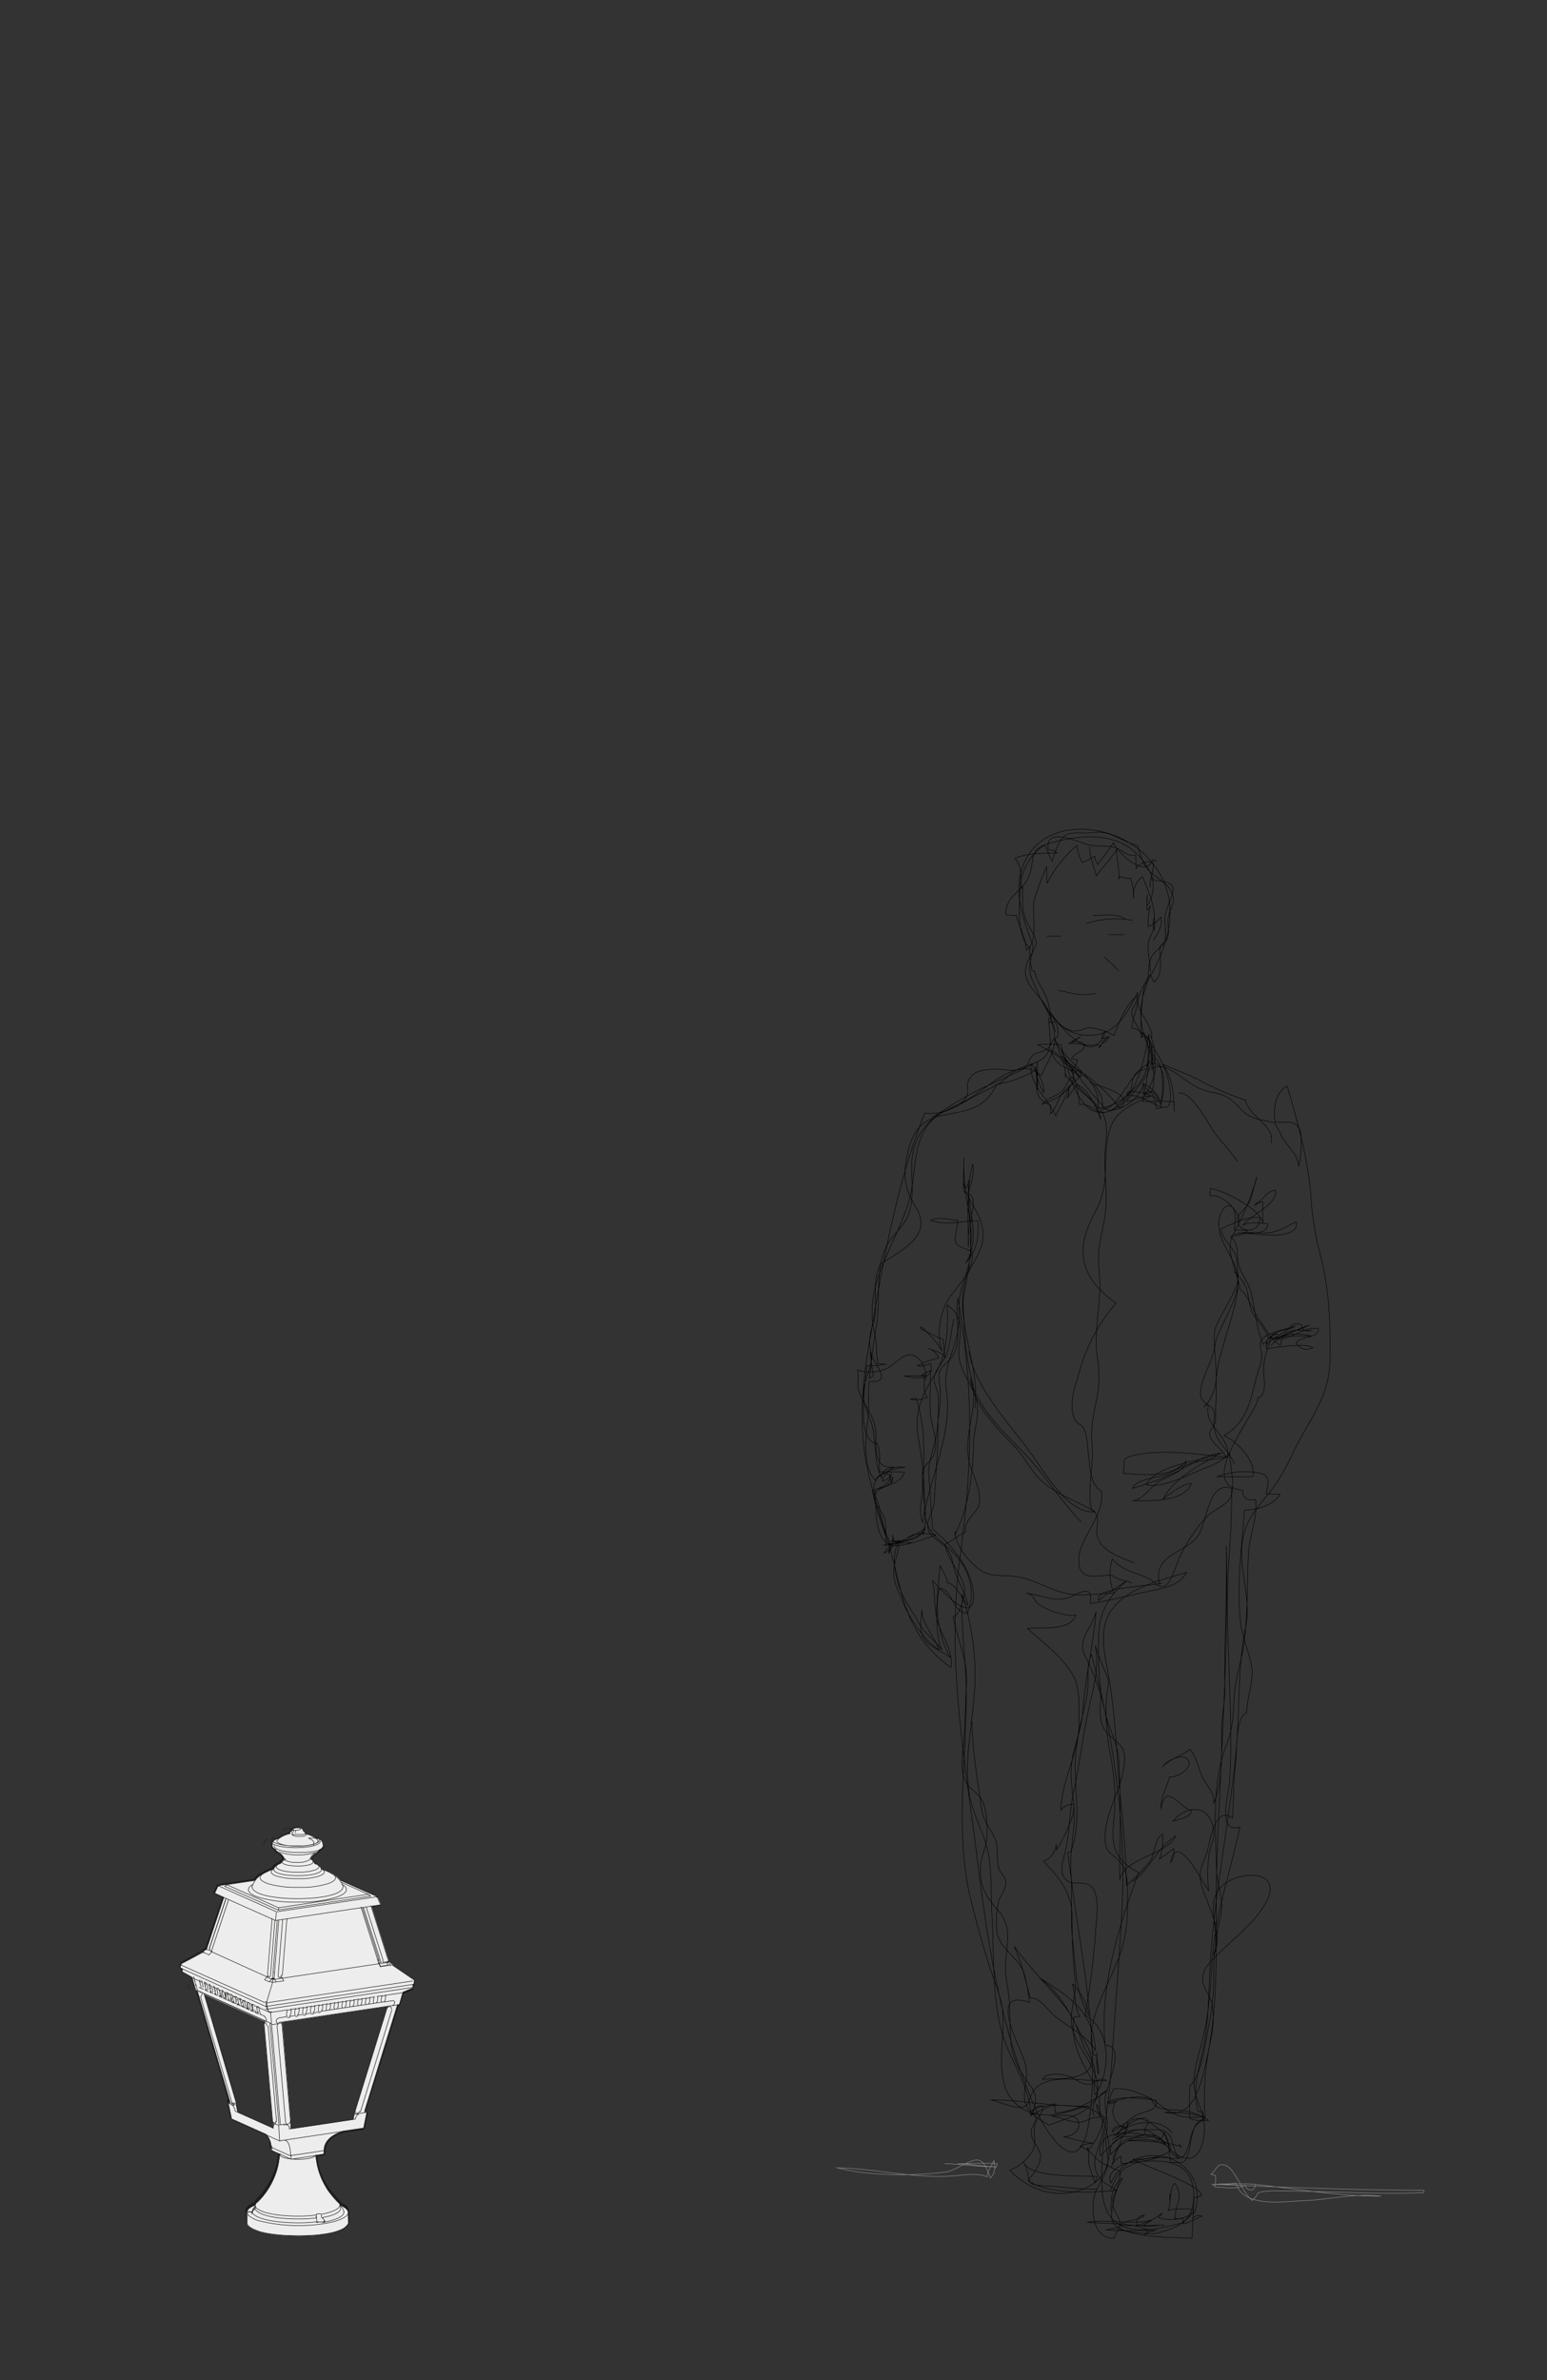 <svg xmlns="http://www.w3.org/2000/svg" xmlns:xlink="http://www.w3.org/1999/xlink" viewBox="0 0 260 400"><rect x="0" y="0" width="260" height="400" fill="#333333" stroke="none"/><defs><style>.cls-1,.cls-3,.cls-4,.cls-8{fill:none;}.cls-2{clip-path:url(#clip-path);}.cls-3{stroke:#000;stroke-width:0.08px;}.cls-3,.cls-4{stroke-miterlimit:10;}.cls-4{stroke:#878787;stroke-width:0.09px;}.cls-5{clip-path:url(#clip-path-2);}.cls-6{fill:#1d1d1b;}.cls-7{fill:#ededed;}.cls-8{stroke:#1d1d1b;stroke-linecap:round;stroke-linejoin:round;stroke-width:0.09px;}</style><clipPath id="clip-path"><rect class="cls-1" x="140.23" y="139.22" width="99.15" height="237"/></clipPath><clipPath id="clip-path-2"><rect class="cls-1" x="30.1" y="307.06" width="39.8" height="69"/></clipPath></defs><g id="Calque_1" data-name="Calque 1"><g class="cls-2"><path class="cls-3" d="M183.15,142.32c-.09,1.55.7,3.37,1.13,4.88.91-1.39,2.55-2.86,3.38-4.46,0,1.83.5,3.29.4,4.91-.33.35.32-.24,0-.28.5,0,1.37.33,2,.26a12.37,12.37,0,0,1,.48,3.34,3.78,3.78,0,0,1,1.48-3.65c1.32,3.36,2.32,5.21,1.95,9a2.72,2.72,0,0,1,0-2c.49,1.69-.77,2.7-1,4.27-.16,1.18.37,3.36.37,4.73m-30.49,63.77c.89,6.22,7.5,12.91,10.95,17.89,2,2.9,6,9.59,10.24,9.09-2.86-1.71-6.53-2.92-9-5.2-1.71-1.6-2.7-3.81-4.35-5.58-3.35-3.58-6.8-6.66-7.63-11.67,1.36,5.16,5.48,8.89,9,12.53s6.18,8.06,9.68,11.67m-18.38,33.5c.07,5,.94,9.71,1.59,14.6.27,2.09,1.45,3.25,2.22,4.95s.17,3.43.72,5.15c.26.83,1.11,1.42,1.17,2.29.09,1.13-1,2.3-1.23,3.37a14.45,14.45,0,0,0-.23,5.24c.59,2.73,3.67,4.14,4.5,6.7a27.45,27.45,0,0,1,.91,4.91c-6.83-2.41-2,6.69-.93,9.56.93,2.58.18,3.64.09,6.06-.1,2.59,2.14,4,4.25,5,2.44-1.13,6.43-1.8,7.68-4.46,1.82-3.85-3-8.14-3.85-11.69-.7-2.8.72-5.43.44-8.27a85.32,85.32,0,0,1-.49-10.24c.08-4.21-2-6.75-4.81-9.66a3.47,3.47,0,0,0,2.13-2.86c0,.28.07.67.05.92.93-1.42,3.29-5.9,2.85-7.64a2.32,2.32,0,0,0-2.12,1c.09-5.2,3.16-9.79,3.06-15-.05-2.24.17-5.17-.79-7.23-1.51-3.2-5.33-6-7.89-8.34,2.16-.26,7.28.51,8.12-2.26-1.77.33-4.94-.88-6.21-1.82-.89-.66-.8-1.67-2.14-1.86,2.29.28,4.62,1.49,6.93.83,1.5-.43,4.52-2.84,3.84.91,3.39-.49,6.61-1.38,9.89-2.06,2.16-.45,5.15-.87,6.31-3.16-4.18,1.28-10,2.53-12.66,6.39-2.14,3.1-1.15,7.05-.53,10.47,1.37,7.48,1.44,15,2.24,22.58.46,4.38.75,8.74.86,13.15a28.67,28.67,0,0,0,3.91-4c1-1.32.6-3.67,2.14-4.56a9.06,9.06,0,0,1-.51,4.16c.8-.57,1.64-1.26,2.39-1.76a3,3,0,0,1-.5,2.31c.93-5.54,5.32,3.31,6.38,4.75a22.82,22.82,0,0,1,.11-6.34c.27-1.35.94-2.56.71-4-.68-4.22-4.53-4.1-6.82-1.34,1-.31,3.18-.7,3.06-1.8-1.65-.22-4.28-5-5.05-.39-.14-1.79,1-3.51,1.4-5.23,1.19.16,4.2-1.56,3.05-3-.87-1.07-3.59.33-4.12,1.17,1.26-1.29,3.13-1.68,4.49-2.82,1.23,1.29,1.48,3.7,2.46,5.32.79,1.29,1.71,2.06,1.55,3.75,1.53-3.35,1.35-8.49,1.33-12.12,0-2.47.57-4.76.54-7.25-.07-8,.36-15.94.27-23.91.4,17.86-1,35.67-1.61,53.51-.38,11.61.75,23.62-2.22,35-.86,3.29-2.25,7.8-6.5,6.69a27.32,27.32,0,0,1,6.62.75c-3.36.35-4.85,0-7.46-2-1.84-1.41-5.26-3-7.76-2.71a6.42,6.42,0,0,0-.81,2.59c.63-.24.81-.06,1.34-.67a3,3,0,0,0,1.54,4.77c0,2.33-3.08,1.24-2.57,4.37,1.61-2.13,7.39-5.36,9.24-1.59-2.76-1.23-3.66-1-6.47-.7,3.11,0,6.09,0,9.08,1a1.68,1.68,0,0,0-.43-.45m-1.07-1.87c-2.4-3-7.57-1.74-9.84.52.93-.68,5.11-4.54,5.78-2.43-1.39-.8-3.19-.81-3.67,1-1-.4-2.22-.36-2.42.76a25.46,25.46,0,0,1,2.56-1.66c.51,1.67-1.42,2.47-2.57,2.87m-.27,8.55c.94-2,1.4-3.25,3.4-4.21,1.58-.75,3.3-.79,4.89-1.4m-4.55-46.23c2.77-1.94,4.3-6,7.26-7.67-1.69,3.22-8.49,3.67-9.41,7.2,0-6.64.23-13.48-.19-20.1-.18-2.72-1.58-5-2.21-7.67a39.43,39.43,0,0,0-3.34-9.5c-1.56-3.07,1-4.67,1.75-7.64-.46,5.69-1.83,11.1-2.23,16.8-.18,2.54-1.09,4.72-1.62,7.16-.63,2.85-.21,5.61.09,8.46.42,3.91-.76,7.62-.45,11.56.29,3.78-.15,7.58.29,11.33.51,4.3.44,8.69,2.65,12.52.25-1.19-1.67-4.58-2.72-5.27.67,1.94.26,3.85,1.28,5.49a6.85,6.85,0,0,0-1,.08c-.66,4.43,1.43,7.88,3.54,11.35,1.41,2.31-1.25,3.3-.1,5.18m29.67-129.35c1.68-2.21,4.34-2.22,6.68-1.66-1.68.1-7.92-.42-7.41,2.17,1.71-.32,6.46-1,7.72-.24a1.88,1.88,0,0,1-2.75-.8c.92-1.23,3.76-.62,3.75-2.37-2.64-.41-4.66,2-7.17,1.78,1.39-1.08,3.84-1.37,5.47-2.32-2.41.76-4.15,2.34-6.79,2.07-.72-2.27-2.55-3.19-3-5.27-.58-2.84-.39-3.71-2.71-5.82,2.6,1.94-2.8,9.56-3.14,12.05-.39,2.9-2,5-2.46,7.85s2.75,2,2.29,4.74c-.57,3.44,2.06,4.71,3.35,7.6m.8-40.62c.19-1.86-3.06-4.83-4.83-4.36a3,3,0,0,1,.06-1.22c1.95.14,8.73,3.66,8.78,5.79,0-1.2,0-2.4,0-3.59-.6.17-.88-.06-1.36.61,1.33-.79,1.83-2.3,3.48-2.56.53,2.35-4.25,4.2-5.47,5.9,1.14-.62,2.88-.35,4.14-.26.21,2-3.64,1.57-4.82,1.56,2.08-.05,10.26,1.61,9.64-1.86-2,.85-2.82,1.74-5.15,1.86-1.72.09-3.68-.33-5.25.27m-9.35-23.79c2.36-.26,5.1,5.62,6.47,7.27,1.18,1.4,2.33,2.7,3.41,4.22m-14.16-37.14c.78-1.1,1.63-2.53,1.3-3.93a6,6,0,0,1-2.14,1.64,11.16,11.16,0,0,1,.33-3.46c-.14.22-.41.52-.51.65-.08-.83,0-1.68,0-2.53a7.76,7.76,0,0,0,0,1.74c.85-.87,1.34-3.67.68-4.67a5.86,5.86,0,0,0-.19,1.68c-.09-1.46.66-2.64.49-4.18a2.44,2.44,0,0,0-2.85,1c0-.74,0-1.54-.09-2.28-1.59.2-1.77-.55-3-1.06-1.67-.72-3-.25-4.75-.62s-7.52-3.4-6.91.79c.9,0,1,.26,1.51.54-2.11.06-5.23,0-7.14.91,1.35,1.42.9,3.2,1.1,5a.2.2,0,0,0,.23-.13c-.07,2.87-.19,4.56,1.25,6.9s1.2,2.66-.06,4.82c-3,5.2,4.1,6.76,3.38,11.06.24-.13.54-.18.76-.3a3.24,3.24,0,0,1,.49,2.75c-1.17.32-.86,1.24-1.62,1.86s-1.71.54-2.48,1.13-.62,1.5-1.36,2c-1.45,1-3.76.24-5.38.34s-3.41.29-4.09,1.9c-.49,1.15.34,2.1-.67,3.23s-4,2-5.47,2.95m7.15,48.93c1.27-8-4.84-16.91-.32-24.23,1.56-2.52,2.41-4.75,1.16-7.76-.87-2.09-2.28-3.57-2.65-5.9.09.31.22.61.33.91.28-.59.52-.67.47-1.44-.36,5.18,2.22,9.19-.39,13.89,1.87-2.18,2.1-4.21,2-7-2.78,0-5.11.86-8-.07,1.18-.65,3.13-.16,4.56,0-.29,3.73-1.54,3.86,2.35,5.14.74,2.85-2.25,5.72-3.75,7.88a11,11,0,0,0-1.24,9c-.58-1.47-2.41-3.05-3.39-4.13l-.25.22a32,32,0,0,0,3.89,1.93,21.29,21.29,0,0,0,.31,3.07c-.6-1.06-1.73-1.12-2.81-1.55a2.4,2.4,0,0,1,1.7,1.58,11.18,11.18,0,0,0-3.59,1.34,4.37,4.37,0,0,0,2.23-.46c.83,2.83-2.6,2.72-4.38,2.1,1.1,0,2.23,0,3.32,0,.08,1.22-.24,2.65.49,3.64a5.23,5.23,0,0,1-2.79.33,9.22,9.22,0,0,1,.94-.23c1.62,5.14,1.32,9.2,1.18,14.47-.14,5.05,2.54,9.61-4.45,9.54h1.93c-.87,0-1.75,0-2.6.06a9.13,9.13,0,0,0,3.12.21c-1,0-2.65.34-3.18-.45a5.52,5.52,0,0,0-.48.9,52.33,52.33,0,0,1-2.89-9.22c1.41-.45,3.09-.51,3.44-2.33a4.44,4.44,0,0,1-.21,1.14c0-.38-.34-1-.38-1.5a1.9,1.9,0,0,0-2.35,1c-2-2-1.69-6.75-1.35-9.3s.13-4.75.31-7.35c4.51.51.26-3.6.22-4.86a30.23,30.23,0,0,0,.49,3.91c-.13.1-.53.41-.65.49.3-3.14.71-6.16,1.22-9.27.71-4.36-.46-10,2.12-13.76,1.17-1.72,2.69-2.84,3.35-4.92.86-2.71.3-5.63.43-8.41.28-5.78,4.3-8.26,8.92-10.91,3.93-2.26,8.24-3.68,12.15-6,.09,1.52,0,3.53,0,4.77a11.76,11.76,0,0,0-.29-4,9.75,9.75,0,0,0,1.38,4.41c.1-1.79-1.07-3.44-2.13-4.79-.31,3.6,2.81,5.68,4.17,8.77.64-1.6,1.89-3.28,2.22-4.94a5.49,5.49,0,0,1-.31,2c.46-.84,1.1-1.54,1.62-2.32,2.1.75,3.27,4,4,5.77-.45-3.55-4.37-4.78-5.92-7.59,0,.21,0,.44,0,.65,0-3-1.1-4.19-1.83-6.74,1.15,3.93,8.4,7.1,7.21,11.85,1.8.05,4.8-1.35,5.57-3.06.28-.63.21-1.63.5-2.17.75-1.42,2.34-1.86,3.28-3.18,1,2.26-.32,4.37-1.37,6.32a3.71,3.71,0,0,1-.27-2.06c.28,1,1.17,1.11,1.67,2a10,10,0,0,1,.52,2.2h.72c.6-2.16-4.14-3.06-5.54-2.79a.53.53,0,0,0,0,.67c3.17-.74,7.44,5,7.18-.31-.19-4-2.35-7.19-4.59-10.4a4.55,4.55,0,0,0-.26,1.06c0-1.61-1.61-2.89-1.64-4.37,0-1,1.09-1.53.8-2.77-2,1.76-2.74,4.09-3.8,6.65a10.09,10.09,0,0,0-4.09-1.32c-.76,0-1.73.82-3,.5-1.71-.43-2.66-1.68-3.74-3.33.89,1.75,4.84,6.13,6.93,6.08a3,3,0,0,0,2.39-2.65c-.53.58-.4.61-.52,1.23a5.34,5.34,0,0,0,1.27-.41,1.82,1.82,0,0,1-1.21,1.22c.38-.56.34-.63.88-1a6.94,6.94,0,0,0-1.41,1.74,1.37,1.37,0,0,0,.33-.39c-1-.09-2.06,0-3.07-.1l-.09-.44a9.28,9.28,0,0,0-1.75,0,12.69,12.69,0,0,0,1.53-1c-.71.45-1.37.78-2.06,1.21.91.09,1.84,0,2.74.14-.15,1.29-1.61,1.38-2.26,2.4a9.16,9.16,0,0,0,1,.22,3.24,3.24,0,0,1-1,1.78c.44-.09,1.08.15,1.55.09a4.43,4.43,0,0,1,.06,1,20.1,20.1,0,0,0-3.51-2.87m8.55,193.48c0-2,0-4.25,1.9-5.51-.69,1.52-1.84,2.86-1.55,4.6.19,1.19,1.23,2,1.21,3.54-.77.25-1.58.33-2.32.52a77.16,77.16,0,0,0,8.47.05,4.22,4.22,0,0,0-2,.71c.18-.21.31-.51.49-.71-2.38-1.32-7.4-1.09-10.16-1.32,3.4-.65,7.78.56,10.87-.43a9.82,9.82,0,0,1-1.58,1c1,.28,2.42-.15,3.65-.08-2.53,0-5.1.13-7.61,0,1.25-.91,3-.75,4.23-1.65-.82-.13-1.37.66-1.32,1.67a10.23,10.23,0,0,0,4.25-2c-.17.22-.33.51-.49.73,1.51.53,5.19.42,5.87-1.38a12.57,12.57,0,0,0-4.33.12,5.17,5.17,0,0,0,.31-2.76c0,.31,0,.62,0,.92.23-1,.14-2,.8-2.73,1.72,2.37,0,3.7.05,6,.45-.11.87.09,1.32-.13,0,.3.05.67,0,.94,1.09-.07,2.17-.87,3.22-1.26a1.32,1.32,0,0,0-1.64.49M183.68,182.18s7.65,1.85,4.48,4a28.25,28.25,0,0,0-6.86-6.32,61.8,61.8,0,0,0-6.89-4.3,28.2,28.2,0,0,1,3.9,0c.93,3.25,2.57,12.26,7.53,11.35s6.6-9.07,7.2-13.12c-.11,1.31,2.52,11-.71,9.94,1.82-1,2,.73,2.8,1.87a21.74,21.74,0,0,0,.05-5.92c-.39-1.74-2-2.18-1.61-4.16m-8-14.7c.67.7,2.21,1.85,2.41,2.4m-10.16,3.21c2.62.5,3.6,1,6.42.54m-.54-13.1c1.69,0,3.9-.45,5.35.54m4.54,20c.13-2.33-2.6-4.27-2.33-6.47a17.43,17.43,0,0,1,2.06-4.21c.07.4.5.89.61,1.3,1.67-1,.91-4.33,1.05-6.07,1.77-1.14.39-3.73.91-5.47,1.17-3.92,2.85-5.19-2-5.56-3-7.78-9.93-8.34-17.45-6.22-4,1.12-2.26,2.93-3.63,5.83-1.17,2.48-3.8,3-3.78,6.19a11.47,11.47,0,0,0,1.78.13c.66,2.24,1.5,3.49,1.7,5.85,2.18-1.57.8-6.14,1.3-8.47a59.14,59.14,0,0,1,2.07-5.55c.1.92,0,1.87.12,2.77a19.68,19.68,0,0,1,5-6.38,7,7,0,0,0,.92,2.91,14.86,14.86,0,0,0,2.07-1.11c0,.66.37,1,.49,1.39.91-1.2,1.85-2.39,2.66-3.65.74,1.9,5.53,6.07,6.61,2.89a1.8,1.8,0,0,1,.67.24m-46,114.91c1.42.13,6-1.14,6.7-2.32,0,.2,0,.43,0,.63a11.89,11.89,0,0,0,.36-1.2c-1.21,1.43-6.22,2.55-6.12,4.27a5.21,5.21,0,0,0,.69-3.12,3.39,3.39,0,0,0,.31,1.16c1.47.32,2.1-.83,3.18-1.16a7.4,7.4,0,0,1,3.74.06c-1.63.6-5.94,2.2-7.61,1.67-2.81-.9-2.5-7-2.53-9.32,1.3-.47,2.48-1.2,2.65-2.61-.26.74-.74.9-1.45,1.23,0-1.07,1.11-1.7,1.89-2.4-3.59.49-2.85-3.45-3.06-6-.23-2.72-1.69-3.89-2.62-6.17-.55-1.33-.29-2.68-.36-4.11A6.88,6.88,0,0,0,149,230c1.09-.48,2.63-2.3,3.81-2.33,1.83,0,3.13,2.45,2.77,4.12,0-.05,0-.6,0-.69l-.68,0c.4-.25,1-.52,1.47-.78.06,2.39-.19,4.87,0,7.23s1.53,4.86.5,7.12c-.48,1.05-1.52,1.46-1.81,2.73a17.57,17.57,0,0,0,0,2.9c-.09,1.81-.76,3.78,0,5.58,1.06-7.3,5.13-15,4-22.23-.59-3.92,1.42-6.6,2-10.36.28-1.76,0-3.49.23-5.27.43-2.72,1.89-5.36,1.89-8.14a29.3,29.3,0,0,1,.1-5.69c.3-1.62.91-3.39-1.29-3.88-.13-1.88,0-3.83,0-5.72a40.34,40.34,0,0,0,.79,8.87c.43,2.15-.23,4.05,0,6.14,0-2.91-.3-6,0-8.86.18-1.75,1.16-3.32.7-5.08a21.88,21.88,0,0,0-.5,8.62c.61,4.43-.09,8.62-.91,12.95-.39,2-.05,3.7,0,5.74a43.8,43.8,0,0,0,1.31,9.17c1.1,4.93-1.89,9.74-.23,14.39.63,1.77,1.86,4.64,1.41,6.3s-2.55,2.42-2.31,4.68c-1.27.47-2.27,1.57-3.42,2,.4,2.86,3.2,5.29,3.3,7.8,0,1.13-.81,4.15-1.94,4.41.65,3.62,2.42,7.19,2.26,10.9-.14,3.19-.23,6.52-.45,9.75-.15,2.13-.72,4.8.19,6.83.63,1.38,2,1.95,2.78,3.2.93,1.58,1.06,5.15.82,7-.22,1.62-1,2.77-1,4.48-.1,3.41.92,4.85,3.08,7.33,2.37,2.72,1.22,5.75,1.13,9.15-.06,2.16.5,3.92.64,6,.34,5.43-.6,8.72,3,13.4,1.67,2.19,1.84,3.26.64,5.79-.29-5.45-3.89-9.63-5.11-14.8-1.45-6.14-1.09-12.36-1.44-18.59-.18-3.14-.06-6.39-.43-9.51-.4-3.4-2.09-6.21-3-9.43-1.59-5.71,0-12.46.42-18.19a43.07,43.07,0,0,0-2-17c-.27,5.55.68,11.17.68,16.76,0,11.11-1.93,23.28.7,34.21.92,3.82,2,7.64,3.17,11.38.87,2.7,2.13,5.35,2.28,8.21.33,6.42-2.49,14.25,5.51,16.79.23,1.22-.61,1.74-.71,2.68-.21,1.82,1.27,2.57,1.49,4.08s-1.22,3.19-2.06,4.35c3.48,2.4,10.76,2,14.94,1.63-1.52-1-3-1.49-3.56-3.35-.72-2.44,1.16-4.56,1.2-6.91,0-1.74-.43-2.68-1.8-3.34s-10.94-1.52-10.31,1c1.31-.77,2.74-1.28,4-2-.07.45.18,1.12.11,1.55,2.93,0,6.41-2,8.73-3.7a2.83,2.83,0,0,0-1.3.89c0,1.2.05,2.42,0,3.61-1.39-.16-2.33.79-3.59.82-1.08,0-3.2-.9-4.53-1.06,1.21,0,3.75-.61,4.46.69.86,1.59-1.05,2.84-2.41,2.77,1.53.35,3.42.93,5,1.11a5.77,5.77,0,0,0-2.24.51c1.84.63,1.56.95,2.85,2.11s2.55,1.39,4,2.2c-.11,2.09-2.32,7.08-1.16,8.62,1.94,2.55,10.32,2.34,13.18,2.53.11-2.28.22-4.51.32-6.83.39,0,.9-.31,1.27-.31.07-1.85-9.91-5.06-11.52-6.15,3.31.16,10.26-1.46,3.47-3.7-2.85-.95-9.86-1.78-8.95,3.11,1.81-1.72,4.42-4.7,7.23-4.35,2.33.3,3.51,2.69,5.26,3.93,4.39,3.12,5.59-3,4.73-6.27-.45-1.73-1.36-3.24-1.47-5.06-.17-2.57.81-5.24,1.42-7.7,1.24-5,1.32-9.67,1.74-14.73.59-7,3.13-14.17,4.53-21.08-3.95,1.39-1.82-6-1.71-7.65.44-7,0-14.4-.17-21.41a138.34,138.34,0,0,1,0-15.51c.35-4.13.5-8.15.5-12.3-4.06-1.5-4.16,6.31-5.87,8.27-2.24,2.57-7.37,3-6.28,7.64a.69.69,0,0,0,.4,0c-1.44.48-11.54.67-10.58,2.87a55.37,55.37,0,0,1,4.71-3.27c-3.12,2.57-4.65,5.39-4.73,9.23a66.12,66.12,0,0,0,.31,8.91c.23,2-.45,4.28.3,6.15.93,2.34,3.65,2.61,3.74,5.33.15,4.41-3.13,8.69-3.27,13.19-.1,3,.91,2.69,2.51,4.42s1.2,4.89,1.24,7.19a23.36,23.36,0,0,1-1.95,10.18c-1.73,4.22-5.49,10.42-3.64,15.13l.44.09c0,1.1.45,2,.25,3.08a11.67,11.67,0,0,1-.2-3.66m-24.06-123.2c-.47,1.79-.55,3.67-1.06,5.44-.43,1.47-1.92,2.79-2.22,4.15-.24,1.07.42,1.88.6,2.94a35.26,35.26,0,0,1,0,4.71c.1,4.44-.4,8.92-.61,13.34-.07,1.42-1.18,2.89-1.1,4.22.11,1.89,2,2.35,3.08,3.59s1,2.52,1.53,4.1c.63,1.94,1.73,3.57,2.15,5.62-.83-.93-2.14-3.74-3.38-3.77a11.29,11.29,0,0,0-1.32-2.89c-.33,3.86-1.21,10.36.24,14.06-1.24-1.77-3-2.79-3.92-4.66-.75-1.45-1.84-2.88-2.54-4.35-1.12-2.35-2.18-6.44-.82-8.78a3.5,3.5,0,0,0-2.08.35,29.58,29.58,0,0,0-.11-4.32c-.21-1.09-1.87-2.87-1.86-3.69,0-2.29,4.55-1.88,5.11-4.36-1.38-.1-2.81,0-4.2-.06-.11-1.55.26-3.3-.35-4.75-3.75-.17-2-10.41-1.73-13.1a10.42,10.42,0,0,0,3.09-.25,7,7,0,0,1-1.28-.1c-.3-1.47-.16-3-.4-4.46-2.42-8.8,3.47-15.09,5.74-23.29,1-3.72.58-8.28,2.6-11.64,1.73-2.88,4.63-3.49,7.35-5.07,3-1.75,8.69-7.59,12.15-3.9,1.41-3.12,2.91-4.68,2-8.13-.37-1.46-.45-3.08-.93-4.5-.59-1.74-1.78-3.07-2.18-4.94l-.44-.08a18.94,18.94,0,0,1-.36-3.92c-2.24-1.62-1.75-7-1.64-9.54a9.33,9.33,0,0,1,4.09-7.65c.62.78.82,2.07,1.34,2.71.36-1.32,1.05-3.73,2.35-4.43,1.13-.61,2.94-.17,4.24-.37,3.3-.49,4.66,1.35,7.8,2.18a12.9,12.9,0,0,0,1.29,3.5c1.12,1.68,3.55,2.48,4.38,4.33s-.36,2.67-.59,4.34c-.18,1.33.38,2.35-.23,3.63s-2.23,1.85-2.74,3.3-.18,3-.73,4.54a12.53,12.53,0,0,0-.32,8.34c.62,2.11,1.79,3.18.93,5.46-.79,2.07-2.65,3.84-4,5.56,1.36-.18,3-1,4.13-.91-2.26,1-5.23,2.17-6.41,4.52s-1.06,5.84-1.19,8.28a14.7,14.7,0,0,1-2,7.23c-3.27,6.35-1.89,10.64,3.79,14.79a29.36,29.36,0,0,0-6.16,11.58c-.79,2.62-2,5.84-.58,8.21.24.4,1,.7,1.29,1.22.68,1.12.63,2.95.8,4.2.27,2,.18,5.17,2.2,6.37.68,4.45-4.38,8.23-3.76,12.37.42,2.85,3.44,1.63,5.6,1.79.74.73,2.32.86,3.28,1.3m-5.88,101.82c-3,.12-6-.43-9-.55-3.54-.14-1.78-1.28-3.31-3.92,1,2.61,9.88,2.23,12.28,2.37,0,.56,0,.54-.3.94a25.49,25.49,0,0,1-1-3c-.15-.94.09-2-.23-2.76a.28.28,0,0,0,0,.4c1.6-1.44,2.15-3.48,2.88-5.53a2,2,0,0,1-1.31-2.18c1.77,3.76,3.87,10.55-.73,13.41-4.76,3-10.44,1.37-13.92-2.35a7.54,7.54,0,0,0,4-3.6c.51-1.29-.11-2.59.19-3.85s1.26-2,1.48-3.26a1.24,1.24,0,0,0-1.72,1.12c3.59,1,6.06-.56,9.3-1.16-5.47.14-10.84-1-16.35-1.07,1.27.31,4.33,1.71,5.56,1.12,1-.46.85-1.67,1.43-2.51,2.37-3.44,8.76-1.53,12.39-1.86-1.42-.73-1.87.6-3,.64-1.37.05-1.86-.8-3.32-1.32s-3.71-.68-4.47.47c2-.1,6.64.22,7.93-1.87,1.07-1.73-.68-4.19-1.47-5.7-1.92-3.66-3.51-6.94-6.9-9.44,5.28,3.32,9,5.75,9.35,12.14-1.28-2.27-4.59-4-6.67-5.59-1.17-.89-2.68-3.39-4.28-3.19-.82-2.9-1.43-6-2.72-8.71,2.55,3.6,5.76,6.69,8.51,10.12,1.77,2.22,2.09,3.74,3,6.19.63,1.73,1.95,3,2.08,4.84.1,1.35-.44,2.41.05,3.83,2.53-3.69,2.85-10.8-1.71-13.39a127.25,127.25,0,0,0,1.76-14c.1-1.84.86-6.21-.77-7.67-1.13-1-2.93-.05-4.07-1-1.42-1.13-.7-3-.33-4.52.85-3.38.72-6.8,1.45-10.21,1-4.57,1.54-9.22,2.51-13.79.81-3.79,1.85-6.95,1.17-10.89a43,43,0,0,0,1.72,4.47c.82,1.91.42,1.88.18,3.87a36.71,36.71,0,0,0,.59,9.76,38.65,38.65,0,0,1,.7,10.18c-.4,4.43-.75,7.34,4.1,9.83-3.35,9-6.61,19.28-5.64,29.07,3.74-.2.08,7.13,0,8.74-.15,2.09.65,3.86.23,6s.59,3.84.11,5.72c-.55,2.09-2.12,3.46-2.33,5.88-.23,2.58.28,6.1,3.56,6.06,0-.56.48-1.07.56-1.55a20.63,20.63,0,0,0,6.38.73c4-1,6.56-2.18,6.37-6.7-.29-6.75-7.19-5.62-12.16-5,0-.37-.15-.93-.07-1.3a3.47,3.47,0,0,0-1.61,1.8c.65-1.49,1-3.84,2.47-4.55,1.1-.53,3.31-.12,4.71-.71.15.35.54.62.67.91.4-.48.9-.58,1.05-1.43,1.3,2.43.53,2.67,1.06,5,2.53.26,2.67,0,3.17-2.27.34-1.54.49-4.91,2.63-4.95a46.25,46.25,0,0,1,.87-13,15.82,15.82,0,0,0,.29-6.42c-.31-1.34-1.54-2.66-1.6-4-.1-2.08,2.06-3.75,3.4-5.05,2.48-2.44,5.61-4.83,7.29-8,3.09-5.77-5.21-5.42-7.85-2.25-2.38,2.86.32,7.55-1,11.11,1.87-3.22-.83-8.12-1.85-11.2-.92-2.81-.11-3.38.74-6,.52-1.59,1.32-8.15,4.3-5.74.24-3.14.15-6.38.54-9.43.2-1.58,0-8,1.86-8.28,0-2.63,1.25-5.42.8-8-.41-2.31-1.44-4.44-1.77-6.85-.88-6.35.21-12.88.58-19.25,2.15,0,4.82-.79,6-2.64-.77-.08-1.58-.05-2.35-.08.65-2.76.59-3.46-2.58-3.71a13.15,13.15,0,0,0-5.62.82c2-.07,4,.09,6-.06.52-2.6-2.76-6-4.89-6.84,4.49-2.6,4.49-6.9,5.87-11.18a6.27,6.27,0,0,0,.51-2.23c0-1-.71-1.91.14-2.91s4.11-1.62,5.39-2.08c-.56.6-2.12.51-3.1,1.07a17.43,17.43,0,0,0-2.21,2c-1.16-2.8-1.3-5.46-1.93-8.34-.43-2-1.69-3.24-2.14-4.95-.51-1.89.18-3.28-1.39-4.87.92-.25,2.35-.12,2.78-1l-2.16-.09c.07-.81.5-3.65-.65-4s-1.79,1.44-1.92,2.3c-.57,3.66,3.13,6.55,3.14,10.16,0,1.69-3.76,7-3.9,8.66-.21,2.38.25,4.72.27,7.09a7.43,7.43,0,0,1-1.68,5.15c-1,1.32.46-1.17.29.63-.32,3.26,3.65,4.63,3.37,8.2-4.79-.44-10.74-1.37-15.45-.38-2.8.58-1.73.95-2.15,3.11,3.48.2,8.16.88,10.58-2.09-.27,1.85-3.26,2.61-4.64,3.49s-2.77,3.25-4.49,3.19c2.75,0,8.79.38,10-2.91-1.22-.07-3.76,1.86-4.74,2.61,1.44-3,6.1-5.86,9-7.19m-18.17-87.65H189m-13.1.27h2.41m4.27-2.14a16.5,16.5,0,0,1,7.75-.54m-12,21.65c1.18,4.34,7.28,4.64,7,10.14,3.32-.43,4.77-7.14,7.42-6.71.26-3,.93-6.18-2.55-7,.2-1.88,1.28-3.82,1-5.92-1.95,3.74-3.69,7.25-8.36,7.18-4-.07-6.22-3-8-6.22m15.77,94.87c-2.32-.94-5.7-2-6.23-4.63-.3-1.48.85-3.27-.93-4.23-.79-3.74.46-7.54.07-11.33-.3-3,.59-5.88,1.06-8.79a21,21,0,0,0-.23-6.08c-.4-3.6.37-7.28.5-10.88.08-2.1-.36-4.22-.19-6.29.22-2.69,1.15-5.25,1.24-8,.1-3-.36-6-.17-9,.17-2.64.78-5-1-7.2-1.55-1.91-3.4-3-4.55-5.28-.89.76-.95,1.78-1.75,2.48-1,.89-2.45,1.11-3.31,2.18,4.34-1.61,7.46-4.15,3.43-8.15,2.14,2.6,3.82,5.1,6.11,7.6,1.22,1.32,1.08,1.87,3.11,1.35a7,7,0,0,0,4.49-4.19c1.13.32,2.39,1.91,2.89,2.95.64-1.37,1-7-1.72-6.45a1.3,1.3,0,0,0,.62-.05,9.25,9.25,0,0,0-.77-4.76m-6.14,189.2c-.13-1.5,1.24-2.35,1.37-4a19.68,19.68,0,0,0,3.93-.34,2.11,2.11,0,0,1,.86-2.15c.68.87,2,1.32,2.51,2.31,1.13,2.16-.34,2.05,2.31,3.79-1.67-2.43-.37-4.83-4.15-4.81-1.84,0-5.06-.24-6.32,1.34a7,7,0,0,1,3.66-3.91c1.14-.56,3.37-.55,3-2.37-2-.19-6.55-1-8.17.46,3-.72,4.35-1.38,7.37-.73.52,1.9,2.4,1.86,3.84,1.92a10.45,10.45,0,0,1,5.76,1.73,7.33,7.33,0,0,1-3.12-.26,44.36,44.36,0,0,1,0-5.53c2-2,2.43-6.56,3-9.22a47.44,47.44,0,0,0,1-9,44.46,44.46,0,0,1,1.1-10.12c.78-2.93-.59-5.1-.64-8-.13-6.76-.86-14.57,1.66-20.9,1.09-2.75,1.18-5.2,1.33-8.17.13-2.7.91-4.93,1.39-7.54,1-5.54.69-11,1-16.57.18-2.95,1.6-6.2,1.19-9-1.19.23-2.34-.21-2.14-1.59-8.43-.8,2.85-13.4,2.49-15.5,1.68-.34,1-3.42,1-4.72,0-2.38.85-3.7,1.42-6a2.76,2.76,0,0,1,.91,0c-1,.16-1.83.68-1.88,1.69,1.29-1.26,3.47-2,4.39-3.3a3.13,3.13,0,0,1,1.52,0c.12.89.69,1.22,1.59,1-2.44.07-4.69-.77-5.06,2.38-.92.14-2.77-3-3.44-3.94-1-1.33-2.24-4.7-3.44-5.42-.4-3.23-2.68-6.45-1.07-9.26a45.76,45.76,0,0,0,3.94-9.62c-.52,1.4-.69,3.1-1.34,4.44-.37.76-1.64,1.62-1.83,2.32-.7,2.58,3.52,3.25,3.71.18-2.18-.36-4.71,1-6.62,1.87.33,2,2.22,3,2.66,4.92a27.68,27.68,0,0,1,.21,4.2c.18,3-2.72,10.6-3.27,13.51-.73,3.88-.1,3.36-.48,7.43a17.35,17.35,0,0,1,0,2.28c-.14.61-1,1.5-1,2.08.12,1.5,2.19,2.52,2.84,4-3.67.42-6.08.58-9.2,2.41-1.7,1-6,1-6.54,2.73a46.87,46.87,0,0,0,10.59-4.5,11.65,11.65,0,0,1,4.32-1.42c-3.3,1.38-10.86,1.89-12.66,5.32,2.7.77,7.7-2,10.29-2.95a10,10,0,0,0,3.75-2.32c0,2.12,1.14,5.87-.07,7.72-.72,1.09-2.67,1.84-3.64,2.78a25.65,25.65,0,0,0-4.84,7.27c-.45.91-1.37,4.35-2.57,4.63-.83.2-1.69-1-2.37-1.29-2.33-1.2-4.41-1.22-6.24-3.36a8.35,8.35,0,0,0,.26,5.72c-2.54.08-5.23.6-7.75.12-2.88-.54-5.42-2.27-8.31-2.82s-5,.41-7.45-2c-1.56-1.5-3.09-3.41-3.2-5.67a5.82,5.82,0,0,1,0,.59c2.34-4.69,3-10.3,3.12-15.34.07-2.72,1.24-4.92.36-7.67-1-3.2-3.17-5-2.82-8.49.3-3,.8-5.19-1.94-7.12.09,4.11.07,8.28-2.2,11.85-2.37,3.74-3.48,6.63-2.56,11.18a59,59,0,0,1,.92,10.87c.11,4.45,1.88,4.76,4.7,7.59s4,6.45,2.53,10.32c-2.71-.22-2.4-4-4.72-4.2-.94,3.37.05,8.68,1.84,11.61-1.76-1.27-4.22-2-4.82-4-.36-1.15,0-2.89,0-4.1,0,2.57,2.23,4.59,2.86,6.78-2.34-1.37-5.05-5.48-6-7.93-.53-1.38-1.5-3.17-1.58-4.64-.1-1.93,1-3.78.94-5.78a5.79,5.79,0,0,0-2.55,2.15c1.84-.73.77-2.18.27-3.43a30.4,30.4,0,0,1-1.11-4.52c-.31-1.31-1.22-2.36-.76-3.74.65-2,3.44-2.59,5.2-2.76-1.4,0-4.13-.21-4,1.86-1.59-3.31-.63-6.87-2.07-10.24-1.37-3.2-1.31-4.53-.07-7.72a6.85,6.85,0,0,0,.21-3.93,8.07,8.07,0,0,1,.55-4.16c.93-3.21-.48-6.92,1.2-9.95,3.92-2.53,8.88-4.88,5.85-9.71-2.06-3.27-2.1-5.81-1.14-9.56s2.72-5.24,6.61-5.91,6.38-1.26,8.2-5a20.46,20.46,0,0,0,6.61-2.43c.25,2.89-.58,4.75,2.42,5.89-.08.44.15,1,0,1.47,1-.85,1.16-2.37,2-3.43s2.11-1.75,2.87-2.89c-2.55-1.92-3.9-1.4-4.85-4.47,3.69,2.18,4.44,5.38,4.85,9.24,1.71-.21,2.42,1.14,3.85,1.29,1.91.2,3.16-2,4.43-3.08,3.2-2.83,3.6-4.8,3.44-9.26A38.62,38.62,0,0,1,192,185.08c1.77.11,3.56-.05,5.33.08,0,.41,0,1.63,0,1.61,0-2.77-.27-5.6-1.91-7.94,2.34,1.09,4.66,1.82,6.81,3.07a53.57,53.57,0,0,0,7.1,3c.44,2.68,5,4.23,4.31,7.17M176.2,171c.07,2,1,5.31-.77,6.76s-4,1.19-5.85,3-3.76,2.34-6.06,3.62c-2.9,1.61-4.59,3-8.12,2.69-5,12.72-7.22,26.27-9.47,39.69-1.15,6.88-1.58,13.84,0,20.7,1.33,6,3.53,11.72,4.92,17.7,1.5,6.48,3.48,11.2,9,15.1.26-3.15-1.13-4.46-2.11-7.2-.83-2.33-.51-5-1-7.44,1.25,1.43,6.69,7.5,6.88,2.88.17-4.3-3.77-9.06-6.88-11.49-.21-3-.41-6-.62-9-.2-2.81,1.18-5.13,1.4-7.85.2-2.56.8-5.3.38-7.74-.59-3.41,1.72-2.74,2.7-5.57.88-2.57-.14-5.94.39-8.66,2.42,14,2.76,26.11.33,43.76-2.32,16.89.9,34.12,3,51.05,1.72,13.92,4,28.7,9.8,41.59,2.17,4.78,7.25,11.72,8.78,2.65,2.17-12.76-.94-27.1-2.62-39.75-.27-2.05-.55-4.09-.83-6.14l.46-.07c2-4.59.54-10.85.84-15.9.21-3.57,1.19-6.82,1.9-10.19.5-2.36-.22-5,.78-7.14,3.7,13.73,5.89,28.68,5.14,42.92-.43,8.3-1.18,16.59-1.66,24.89-.41,7.17-2,14.56-1.7,21.73.33,8.69,7.1,7.72,13.69,5.94a6.49,6.49,0,0,1,1.86-1.6c3-9.48-9.85-13.51-14.06-5.05-1.42-3.4,6.77-4.38,8.71-4.28,2.76.13,3.57.78,4.38-2.07.42-1.45.59-3.5,2.31-4.1a3.21,3.21,0,0,0,0-1.51l-.73-.08c-1.23-4.75.65-8.21,1.26-12.85s.53-9.19.88-13.73c.88-11.5,3.19-22.76,4.26-34.25.64-6.94.18-13.65,1.59-20.52,1.13-5.5-1.87-11-.12-16.33.93-2.82,3-4.85,4.77-7.15a38.23,38.23,0,0,0,3.5-6.28c2.55-5.15,5.83-8.85,6-14.87.15-6.44-.09-12.55-1.82-18.76a53.54,53.54,0,0,1-1.42-9.77c-.58-6.09-2.24-12-3.94-17.81-2,1-2.41,4.06-2,6.09,2.3,0,3.79-.43,4.31,1.93a18.18,18.18,0,0,1-.4,5.52c.09-1.77-1.82-3.4-2.71-4.81a15.54,15.54,0,0,0-1.34-2.55c-2.08-.59-3.74-.41-5.34-2-1.89-1.88-2.42-2.64-5.16-3.13-2.23-.4-3.56-1.44-5.42-2.77-1.1-.77-3.37-2.42-4.64-1.06,0-1.6.6-6-1.82-5.57a36.92,36.92,0,0,1,.54-8.47c4.47-7,6.79-15.37.14-22-5.54-5.55-17.52-6.72-20.67,2.08-1.54,4.3.25,9,1.75,13,.13,1.45-.65,2.74-.5,4.27s.77,2.24,1.3,3.61c.86,2.22,2.57,4.37,3,6.77"/><path class="cls-4" d="M167.12,364.56a2,2,0,0,1-.67,1.46c-.48-1.07-.86-2.83-2.11-3s-3.87,1.81-5.36,2c-5.58.74-12.87.68-18.28-.7,6.56.13,13,1.87,19.54,1.37,1.83-.14,3.94-.55,5.68.15-.07-.62.79-2.06,1.15-2.72,0,.43.11,1,.09,1.38a1.42,1.42,0,0,0,.43-.87c-2.17-.14-4.4,0-6.6,0,2.17,0,4.3.51,6.44.5-2.87.08-5.79-.45-8.68-.5m45.06,3.7c.89-.58,2.69-.09,3.9-.47,1.19,4.26,8,3.1,11.32,3,4.28-.18,8.8-1.31,13.07-.77-7.07.05-14.29-1.26-21.32-2-2.48-.25-4.72.18-7.14,0,11.89.48,23.78,1,35.67,1a.55.55,0,0,1-.08.41c-7.69.33-15.45-.24-23.14-.28-1.5,0-3.49-.18-4.69.36.16-.07-.66,1.08-.93,1.24-1.61-1.19-2.92-5.45-4.59-5.94-1.31-.39-1.34.68-2.31,1.52a4.61,4.61,0,0,0,.7.21,6.24,6.24,0,0,1-.12,1.91c1.33.11,4.29.45,5.06-.31.38,1.07,1.83,1.22,1.74-.15"/></g></g><g id="Calque_2" data-name="Calque 2"><g class="cls-5"><path class="cls-6" d="M49.94,307.06h0a1.4,1.4,0,0,0-.61.12.59.59,0,0,0-.41.47l-.13.06a.4.4,0,0,0-.2.28,4.86,4.86,0,0,0-1.54.65,3.3,3.3,0,0,1-.29.16,2.44,2.44,0,0,0-.79.42.78.78,0,0,0-.34.59l-.05.41v.06c0,.32.41.55.58.63l0,.12,0,.05,0,0,.37.35h0l0,0,.38.19a2.08,2.08,0,0,1,.55.7l-.3.28-.23.31-.36.14a2.2,2.2,0,0,0-.73.6l-.11.2c-.69.27-1.89.9-1.94.93a3.66,3.66,0,0,0-1.14,1l-4.69.67-1.21.2-.16.05h0l0,0-.18.11,0,0,0,.05-.52,1.1-.08.17.17.08,1.38.64-2.8,8.44-.51.35,0,0,0,.05,0,.06c-1.25.7-3.26,1.81-3.44,1.87a.63.63,0,0,0-.43.43v.64l.11,0,.17.08a1.34,1.34,0,0,0,.06.49l0,.07.06,0,1.46.83a.27.27,0,0,1,.13.12l.59,2,0,.07.07,0,.2.11,5.42,18.42-.11,0-.19,0,0,.19.57,2.75,0,.1.09,0,5.75,2.57a3.28,3.28,0,0,1,.78,1.88l0,.7v.12l.1,0,1.26.6a2,2,0,0,0,0,.42,10.64,10.64,0,0,1-.73,3,14.61,14.61,0,0,1-1.35,2.52,10.39,10.39,0,0,1-1.49,1.77,1.31,1.31,0,0,0-.41.61,5.14,5.14,0,0,0-.92.5,1.33,1.33,0,0,0-.55.83v2a1.44,1.44,0,0,0,.25.44,4.32,4.32,0,0,0,1.26.77,12.93,12.93,0,0,0,2.33.63c.53.09,2,.24,2.31.27s2.34.09,2.7.1h.06c.31,0,1.15,0,1.76-.06l.62,0c.46,0,2-.23,2.07-.24a9.81,9.81,0,0,0,3.09-.9,3.5,3.5,0,0,0,1-1l0-.05v-.06l-.06-1.89a1.19,1.19,0,0,0-.5-.84,5.38,5.38,0,0,0-.86-.48,1,1,0,0,0-.32-.44c-.37-.37-1.67-2-1.68-2A14.37,14.37,0,0,1,54,365.37a12.74,12.74,0,0,1-.59-2.39l-.06-.57,1.15-.19.15,0v-.14l.06-.7a2.62,2.62,0,0,1,.31-1.12,3.09,3.09,0,0,1,.54-.66,4.83,4.83,0,0,1,2.07-1.12l.07,0,0-.06h0l3.45-.51h.14l0-.13.54-2.67,0-.16-.14-.06-.22-.09L67,337.12h.14l0,0,.12-.09,0,0v-.05l.56-1.92,0,0,1.41-.57.14-.06.11,0v-.12l0-.45h.15l0-.16.1-.71,0-.12-.1-.07-3.68-2.47,0-.06V330l0,0-.51-.38-.07-.11-2.86-9,1.39-.22.24,0-.1-.23-.52-1.17,0-.05-.05,0-.11-.08-.09-.09,0,0h0l-6-2.63a4.71,4.71,0,0,0-1-.95,9.69,9.69,0,0,0-1.19-.64l-1-.41a2.31,2.31,0,0,0-.36-.5,1.58,1.58,0,0,0-.69-.39.7.7,0,0,1-.25-.18,1.66,1.66,0,0,0-.16-.24l-.27-.24a2.54,2.54,0,0,1,.53-.64l.23-.13a1.76,1.76,0,0,0,.69-.67,1.14,1.14,0,0,0,.58-.61l0-.05v0l-.07-.48a.87.87,0,0,0-.21-.44,1.5,1.5,0,0,0-.72-.47l-.23-.05a4.79,4.79,0,0,0-1-.55,3.74,3.74,0,0,0-.8-.24h0a.35.35,0,0,0-.31-.33.66.66,0,0,0-.47-.52,1.76,1.76,0,0,0-.62-.09Zm0,.19H50a1.73,1.73,0,0,1,.57.09.47.47,0,0,1,.34.4.14.14,0,0,0,.15.11s.15,0,.15.16v.15a4.52,4.52,0,0,1,.91.26,5,5,0,0,1,1,.55l.26.06a1.39,1.39,0,0,1,.64.41.79.79,0,0,1,.16.34l.07.48a1,1,0,0,1-.53.53,1.74,1.74,0,0,1-.64.65l-.26.14s-.59.54-.64.87l.35.3a.73.73,0,0,1,.14.21.84.84,0,0,0,.37.26,1.45,1.45,0,0,1,.6.34,1.87,1.87,0,0,1,.34.51l1.06.45a9.09,9.09,0,0,1,1.16.61,4.52,4.52,0,0,1,1,.95l6,2.65.13.12.11.07L64,320.1l-1.6.26,2.94,9.25.09.14.53.4,0,.13,3.74,2.51-.1.71h-.17l0,.63-.14.05-1.47.6-.06.1-.57,1.94-.11.1-.22,0-5.52,17.9.37.16-.53,2.67-3.54.52-.06.07a5.24,5.24,0,0,0-2.15,1.16,3.6,3.6,0,0,0-.57.71,2.65,2.65,0,0,0-.34,1.2l-.06.7-1.33.22.09.75a12,12,0,0,0,.59,2.44,15,15,0,0,0,1.42,2.79s1.32,1.64,1.72,2a.77.77,0,0,1,.26.44,5,5,0,0,1,.92.5s.44.32.42.69l.06,1.88a3.11,3.11,0,0,1-.93.9,9.46,9.46,0,0,1-3,.88s-1.6.22-2,.24-1.94.08-2.38.08h-.06c-.34,0-2.35-.07-2.68-.1s-1.79-.18-2.3-.27a12,12,0,0,1-2.28-.61,4.42,4.42,0,0,1-1.2-.72,1.35,1.35,0,0,1-.21-.38v-1.88a1.1,1.1,0,0,1,.47-.71,4.35,4.35,0,0,1,1-.5,1.21,1.21,0,0,1,.39-.62,10.19,10.19,0,0,0,1.52-1.81,13.58,13.58,0,0,0,1.36-2.55,10.3,10.3,0,0,0,.75-3.09,1.65,1.65,0,0,1,.05-.42l0-.09-1.42-.68,0-.7a3.36,3.36,0,0,0-.86-2l-5.78-2.59-.58-2.75.32-.06-5.5-18.7-.27-.15-.59-2a.47.47,0,0,0-.22-.22c-.18-.08-1.45-.82-1.45-.82a1.07,1.07,0,0,1,0-.54l-.3-.14v-.48a.45.45,0,0,1,.3-.29c.27-.09,3.53-1.92,3.53-1.92l0-.11.56-.38,2.88-8.66-1.54-.71.52-1.1.18-.11.14-.05,1.2-.19,4.77-.68A3.53,3.53,0,0,1,44,315s1.3-.69,2-.94l.14-.24a1.8,1.8,0,0,1,.65-.53l.4-.17.24-.32.4-.39a2.74,2.74,0,0,0-.69-.9l-.38-.19-.37-.35-.06-.2s-.51-.22-.56-.53l.06-.42a.58.58,0,0,1,.27-.46,2.21,2.21,0,0,1,.73-.39,3.15,3.15,0,0,0,.34-.18,4.24,4.24,0,0,1,1.62-.64V308a.2.2,0,0,1,.09-.14l.23-.11a.41.41,0,0,1,.32-.42,1.15,1.15,0,0,1,.52-.1"/><path class="cls-7" d="M65.05,337.47l-5.49,17.84-.21.94-10.49,1.57,0-.9,0-.45-1.44-16.62,17.8-2.68ZM39.91,355l-.27-1.28,0-.3,0-.08-5.36-18.17,10.17,4.55V340l-.08.22,1.44,16.24.13.21v1ZM66,330.28l0-.13-.53-.4-.09-.14-2.94-9.25,1.6-.26-.52-1.18-.11-.07-.13-.12-6-2.65a4.52,4.52,0,0,0-1-.95,9.09,9.09,0,0,0-1.16-.61L54,314.07a1.87,1.87,0,0,0-.34-.51,1.45,1.45,0,0,0-.6-.34.84.84,0,0,1-.37-.26.73.73,0,0,0-.14-.21l-.35-.3c0-.33.64-.87.64-.87l.26-.14a1.66,1.66,0,0,0,.64-.65,1,1,0,0,0,.53-.53l-.07-.48a.79.79,0,0,0-.16-.34,1.38,1.38,0,0,0-.63-.41l-.27-.06a5,5,0,0,0-1-.55,4.16,4.16,0,0,0-.91-.25V308c0-.13-.15-.16-.15-.16a.14.14,0,0,1-.15-.11.49.49,0,0,0-.34-.41,2,2,0,0,0-.58-.08,1.32,1.32,0,0,0-.6.1.41.41,0,0,0-.32.42l-.23.11a.2.2,0,0,0-.09.14v.14a4.24,4.24,0,0,0-1.62.64,3.15,3.15,0,0,1-.34.18,2.21,2.21,0,0,0-.73.39.6.6,0,0,0-.27.46l0,.42c0,.31.55.53.55.53l.06.2.37.35.38.19a2.74,2.74,0,0,1,.69.9l-.4.39-.24.32-.41.17a1.82,1.82,0,0,0-.64.53l-.14.24c-.68.25-2,.94-2,.94a3.53,3.53,0,0,0-1.12,1l-4.77.68-1.2.19-.14.05-.18.11-.52,1.1,1.54.71-2.88,8.66-.56.38,0,.11s-3.26,1.83-3.53,1.92a.45.45,0,0,0-.3.29v.48l.3.14a1.07,1.07,0,0,0,0,.54s1.27.74,1.45.82a.47.47,0,0,1,.22.22l.59,2,.27.15,5.5,18.7-.32.06.58,2.75,5.78,2.59a3.36,3.36,0,0,1,.86,2l0,.7,1.42.68,0,.09a1.65,1.65,0,0,0-.05.42,10.3,10.3,0,0,1-.75,3.09,13.58,13.58,0,0,1-1.36,2.55,10.19,10.19,0,0,1-1.52,1.81,1.31,1.31,0,0,0-.4.62,4,4,0,0,0-1,.5,1.1,1.1,0,0,0-.47.71v1.88a1.21,1.21,0,0,0,.21.37,4.17,4.17,0,0,0,1.2.73,12,12,0,0,0,2.28.61c.51.09,2,.24,2.3.27s2.34.09,2.68.1,2-.07,2.44-.08,2-.24,2-.24a9.46,9.46,0,0,0,3-.88,3.11,3.11,0,0,0,.93-.9l-.06-1.89c0-.36-.42-.68-.42-.68a6.06,6.06,0,0,0-.92-.51.77.77,0,0,0-.26-.43c-.4-.39-1.72-2-1.72-2a15,15,0,0,1-1.42-2.79,12.81,12.81,0,0,1-.59-2.44l-.09-.75,1.33-.22.06-.7a2.65,2.65,0,0,1,.34-1.2,3.6,3.6,0,0,1,.57-.71,5.24,5.24,0,0,1,2.15-1.16l.06-.08,3.54-.51.53-2.67-.37-.16,5.52-17.9.22,0,.11-.1.57-1.94.06-.1,1.47-.6.14-.05,0-.63h.17l.1-.71Z"/><path class="cls-8" d="M35.25,334.79l.54.24m.23.1.53.24m.23.1.53.24m.23.11.54.24m.23.1.53.24m.23.1.54.24m.22.1.54.24m.23.1.53.24m.23.11.54.24m.22.1.54.24m.23.1.53.24m-9.79-3.62v0m9.53,2.41v.23m.37.14,0,0m-.27.44.15.34m-.28-1,.13.62m-.39.1,0-.26m-.52-1v.23m.36.14,0,0m.08.58,0,0m-.4-.18.15.34m-.27-1,.12.62m-.39.1,0-.26m0,0L42,337m0,0-.11-.28m-.28-.13v.23M42,337l0,0m.08.58,0,0m-.4-.18.15.34m-.27-1,.12.62m-.39.1,0-.27m0,0-.12-.61-.11-.28m-.29-.13v.23m.28-.07v.07m-.14.61.14.34m-.27-.95.13.61m-.39.1,0-.26m0,0-.12-.61m0,0-.1-.29m-.29-.12v.23m.36.13,0,.05m-.13-.26v.08m-.15.61.15.34m-.27-1,.12.62m-.39.1,0-.26m0,0-.12-.62-.11-.28m-.29-.13v.23m.36.14,0,0m-.13-.25v.08m.21.75,0,0m-.4-.18.15.34m-.27-1,.12.62m-.39.1,0-.26m0,0-.12-.62m0,0-.11-.28m-.29-.13v.23m.37.14,0,0m-.13-.25v.08m.21.75,0,0m-.4-.18.14.34m-.27-1,.13.62m-.39.1,0-.26m0,0-.12-.62L38.1,335m-.28-.13v.23m.36.14,0,0m-.13-.26v.08m.21.76,0,0m-.4-.19.15.35m-.27-1,.12.61m-.39.11,0-.27-.12-.61-.11-.28m-.29-.13v.22m.36.15,0,0m.08.59,0,0m-.4-.18.14.34m-.26-1,.12.62m-.39.1,0-.26m0,0-.12-.62m0,0-.1-.28m-.29-.13v.24m.35.14,0,0m.09.58,0,0m-.39-.18.14.34m-.26-.95.12.61m-.39.1,0-.26m0,0-.12-.62m-.39-.41v.23m.36.14,0,0m-.13-.25v.08m-.15.61.15.34m-.27-1,.12.62m-.39.1,0-.26m0,0-.12-.62m0,0-.11-.28m-.29-.13v.23m.48.76,0,0m-.4-.18.14.34m-.26-1,.12.62m-.39.1,0-.27-.13-.61m0,0-.1-.29m-.29-.12v.23m.36.13,0,.05m-.28.43.15.34m-.27-.95.12.61m-.51.83,0,0m-.26-.68v0l0-.09.06,0h.07m17.48-26.25h0l0,.05c-.12.13-.48.16-.65.18h-.39a1.61,1.61,0,0,1-.72-.16l0-.05v0m.45-.39.1,0a1.58,1.58,0,0,1,.89.06l0,0,0,0a1.39,1.39,0,0,1-1.06,0l0,0,0,0Zm4.66,2.45v0c-.2,1.44-8.14,1.44-8.38,0v0m7.51-.78.19.08.18.1.15.1c.26.23.21.44,0,.64l-.16.1-.19.1a8,8,0,0,1-2.27.45l-.41,0-.41,0h-.84a10.37,10.37,0,0,1-2.54-.35l-.26-.08-.22-.1c-.28-.12-.69-.39-.4-.73l.11-.11.16-.1,0,0M53.1,309l.11.06.12.1c.77.84-2.49,1.14-2.79,1.11h-.77l-.38,0a8.3,8.3,0,0,1-2-.29l-.24-.08-.19-.08c-.22-.1-.54-.31-.35-.58l.09-.1.13-.09,0,0m1,48.11-.12-.05m6.7,4.33-5.65.85-3.26-1.46m-6.64-7.09.19,0M48,356.7a.3.3,0,0,0,.44.25.56.56,0,0,0,.37-.54m-1.41-16.14a.3.3,0,0,0-.44-.25.56.56,0,0,0-.38.54m19.35-3.49a.59.59,0,0,0,.4-.53.29.29,0,0,0-.36-.3m3.8-3.44-.11.67-24.79,3.71m24.63-3.67-.07.59-.07,0m-31,19.24.33-.05m0,.07,0,0m15-42.47h0m-.36.36-.07,0a10.21,10.21,0,0,1-6.35,0l-.12-.06m5.41,1.18h0m11.27,6.38-17,2.55m-9.83-4.4,9.83,4.4M37.74,317l9,4m15.55-2.33L46.75,321m15.55-2.33-.07,0M37.74,317h0m9.08,3.62,15-2.25m-15,2.25-8.71-3.88m4.73-.71-4.73.71m19.4-.05.12.07.21.15.15.15c.62.67-.14,1.21-.72,1.49l-.3.13-.33.13a20.22,20.22,0,0,1-5.47.86H48.84a22,22,0,0,1-5.1-.73l-.37-.12L43,318.7c-.61-.25-1.75-.85-1-1.63l.16-.15.19-.14.13-.08m15.17.28v0c.33,2.82-15.59,2.82-15.28,0v0m13.34-2.14,0,0L56,315l.16.13c.55.5.06.94-.44,1.19l-.26.12-.29.11a14.73,14.73,0,0,1-3.9.64l-.51,0H49.16a16.7,16.7,0,0,1-4-.58l-.32-.11-.28-.12c-.44-.19-1.17-.63-.7-1.18l.14-.13.17-.13.19-.11m9.74-.7h0l.16.1.12.11c.3.35,0,.61-.34.77l-.21.11-.25.09a10.22,10.22,0,0,1-2.53.42l-.42,0h-.88l-.43,0a11.66,11.66,0,0,1-2.63-.37l-.27-.09-.24-.1c-.27-.11-.77-.39-.54-.76l.09-.11.13-.11.17-.1m8,0h0c.33,1.52-8.31,1.52-8,0v0m7.09-.82.18.09.14.09.1.1c.2.28-.09.48-.32.6l-.2.09-.23.08a9.51,9.51,0,0,1-2,.32H49.24a9.6,9.6,0,0,1-2-.32l-.23-.08-.2-.09c-.3-.16-.57-.4-.22-.7l.13-.09.18-.09.17-.07m5.76,0,.07,0,.21.09m-.52-.44h0c.34,1-5.22,1-5.19.06l0-.07M46.75,332l.76-9.43M46.75,332l.1.35m0-9.68-.78,9.8m-.24,0,.1,0m-.11,0h0m0,0,.78-9.74m-.54,9.76h0m-.14,0h.13m.15-9.76-.73,9.2m-.11.34.11-.34m-.49,0h0m1.12.73h0m1.3-.19-1.3.19m-.2,0h.18m-.32,0,.14,0m.16-.14,0,.14m-.36,0-.75-.34m.75.34h0m0,0,.07-.14m15.78-12,2.83,8.9m0,.37.79-.12m-.79.12,0-.37m-3.29-8.83,2.87,9m-.15.05.15-.05m-.24-.1-2.83-8.91m4.26,9.05.07,0m-.08,0h0m.07,0h0m0,.18-1.3.19m1.3-.19h0m-.06-.14,0,.15m0,0,.1-.05m0,0h0v0h0m-30.12-2h0m-.45-.19.45.2m2.8-8.64-2.78,8.39m0,0,0,0m-.47.05h0m0,0h0m-.08.13h0l.07-.14m-.08.13h0v0h0m-4.29,2.49,14.22,6.37m.2.05,24.63-3.68m-9,22-.07.13-.08.12-.12.08-.13.06H60l-.11,0-.1-.07,0-.1,0-.12,0-.13m6.06-17.09-5.28,17.14M65,337.63l.06-.13c.18-.31.72-.42.74.05l0,.13m1.06-.76L61.25,355m-1.7.28.55,0m.39-.51h0M45.63,340.09l1.49,17m-1.74-17.06,1.5,17m-.52-.52v.11l0,.08,0,.05h-.06l-.08,0,0,0m-1.16-16.3,1.42,16.14M44.44,340V340l0-.08,0-.05h.07l.07,0,.07.08.08.11.06.13.05.13,0,.14m.87,15.92,0,.06m-6.29-3.06,0,.14c0,.11,0,.37-.19.26l-.06,0m-6.18-19.09,5.58,18.82m.82-.08-.13,0m-.24.05.25-.05m-.36,0,0,.05h.1v0m-.14,0h0m-5.32-17.88h0m5.59,18.16.05,0,0-.07v-.11l0-.13m5.42-15.81.08,0M69.42,334l-24.5,3.66m22.79-2.77-3,.45m-.49.07-.83.12m-.5.08-.82.12m-.5.08-.82.12m-.5.07-.83.12m-.5.08-.82.12m-.5.08-.82.12m-.5.08-.82.12m-.5.07-.82.13m-.5.07-.83.12m-.49.08-.83.12m-.5.08-.82.12m-.5.07-.83.13m-.49.07-3,.45m2.86-.18-.07.6m0,0,.11.27m-1.38.21,1.38-.21m-1.53,1.06-.12,0-.1-.07-.07-.1,0-.13,0-.14.07-.14.1-.12.13-.08.14-.05m1.47-1.35-.13.27m.44.82.93-.14m.39-.06.93-.14m.39-.06.93-.14m.4-.06.92-.14M54,338l.93-.13m.39-.06.93-.14m.39-.06.93-.14m.39-.06.93-.14m.4-.05.93-.14m.39-.06.93-.14m.39-.06.93-.14m.39-.06.93-.14m-15.22,1.39-.07-.23m.83-.12-.13.26-.07.6.12.28m-.93.14.18-.32m0,0,.07-.61m1.33-.19-.07-.24m.82-.12-.12.26m0,0-.08.61.12.27m-.93.14.19-.32.07-.6m1.32-.2-.07-.24m.83-.12-.13.27m0,0-.07.6m0,0,.11.27m-.93.14.19-.32m0,0,.07-.6m1.32-.2-.07-.24m.83-.12-.13.27-.07.6.11.28m-.92.13.18-.31.07-.61m1.32-.19-.07-.24m.83-.13-.13.27m0,0-.07.6m0,0,.12.28M54,338l.18-.31m0,0,.07-.6m1.32-.2-.06-.24m.82-.12-.13.26-.07.6.12.28m-.93.14.18-.32m0,0,.06-.6m1.32-.2-.06-.24m.7.15-.07.6m0,0,.11.27m-.93.14.19-.32m0,0,.06-.6m.76-.36-.12.27m.69-.11-.07-.23m.7.14-.07.6m0,0,.11.27m-.93.14.19-.32m0,0,.07-.6m.75-.36-.12.27m.69-.11-.07-.23m.7.14-.07.61m0,0,.12.28m-.93.14.18-.32.07-.61m.76-.36-.13.27m.7-.1-.08-.24m.7.14-.07.61.12.27m-.93.14.18-.32.08-.6m.75-.36-.13.26m.7-.1-.07-.23m.7.13-.07.61.11.27m-.93.14.19-.32.07-.6m.75-.36-.12.26m.69-.1-.07-.23m.7.14-.08.6m0,0,.12.28m-.93.13.19-.32.07-.6m.76-.36-.13.27m.69-.11-.07-.23m-.18,1.15.18-.31m0,0,.07-.61m-20,1.62,0,0m.45,1.05-1.72-.77m-.29-.13-.48-.21m-.28-.13-.48-.21m-.28-.13-.48-.22m-.29-.12L40.4,336m-.29-.12-.48-.22m-.28-.13-.48-.21m-.29-.13L38.1,335m-.28-.13-.48-.21m-.29-.13-.47-.22m-.29-.13-.47-.21m-.29-.13-.48-.21m-.29-.13-.48-.21m-.28-.13-1.73-.78m12.18,6.53.09.06.08.1.07.13.06.15,0,.14v.13l0,.1,0,0h-.06m-1-1.23.8.36m-.8-.36,0-.26-.13-.62m0,0-.1-.28m1.17,2.38,0,0M33.46,334l.8.35m.23.11.53.24m30.69-4.35h0l-.18,0m-.29-.77,0,.14m0-.16.08.12m.54.49h0m0,0h0l0,0h0m-.53-.42h0M35.51,328l.2-.6m0,0,2.7-8.13m-2.71,8.17,2.72-8.17m-2.85,8.55v0l0,.07m.08.08-.06-.07m-.51.68.57-.61m-.15,0,.05-.08m0,.06v-.06m-1.29.25.76.34m.25-.79,0,.1.09.09h.14m-1.29.25.06.07m-.14-.23,0,.05v0l.1.07m.46-.57-.54.41m.55-.36.08-.13m-.07.05,0,0m-.54.41h0m10.62,8.5-.18,0M30.4,330.08l3.75-2m10.61,8.52h0m-.06-.07,0,0m-14.29-6.32,0,.13m.09-.18-.06.05m14.4,6.46,0,.07m0-.11-.07-.08m.07.12v0m0,.58v-.47m0,.47-.1,0m0,0L30.3,330.73m0,0v-.47m39.33,2.51-3.76-2.56M44.8,336.52l0,.05m0-.07,1-3.27m-1,3.34,0-.07m-.06.17v-.06m0,.54v-.48m0,.48.07,0m20.31,0-.14.45m-5.29,17.14-.16.52m.16-.52L65,337.63m-5.45,17.66v0m0,0,0,0m0,0v0m-.18.83.18-.83M44.42,339.68l0,.33m1.46,16.61v.07m3,1.07,0-.84m0,0h0m-2.9-.17v0m0,0v0m0,.57,0-.5m2.9.16h0m-9.26-3.55.16.54m0,0v0m0,0v-.07m-5.35-18.45,5.27,17.9m-5.37-18.23.1.33m5.55,19.38-.19-.89m5.15-16.74,0,0m0,.06,0-.06m0,0v.07m-.06,0,.06,0m0,.36v-.23m.06.43v0m0,0,0-.14m-.09,0,.06.11m22.94-3,1.48-.62m-24,4-.4-.34m.47.38-.07,0m18.93-2.77.49-.07m-3.14.47.5-.08m-1.82.27.49-.07m-1.82.27.5-.07m-1.82.27.5-.08m-1.82.28.5-.08m-1.82.27.49-.07m-1.81.27.49-.07m-1.81.27.49-.07m-1.82.27.5-.08m-1.82.28.5-.08m-1.82.27.49-.07m-3.48.52h0m22.46-3.4-.12.06m0,0h0m-22.34,3.34,0,0m.2,2,1.2-.18m0,0h0m1.48-1,.4-.06m.93-.14.39-.06m.93-.14.4-.06m.92-.14.4-.06m.92-.14L54,338m.93-.13.39-.06m.93-.14.39-.06m.93-.14.4-.06m.92-.14.4-.06m.93-.13.39-.06m.93-.14.39-.06m.93-.14.4-.06m.92-.14.4-.06m1.29.64-19,2.84m20.29-3,.63-2.05m-1.83,2.23,1.2-.19m0,0,.63-2m-.63,2h0m.66-2h0m-22.9,2.46-.06-.07m-14.19-6.3,0,.15m14.18,6.19,0-.07M30.57,331v.24m14.27,6.32v-.23m-14.15-5.88-.08-.06m0-.15.05.15m14.56,6.71,0-.06m-13-5.77-1.49-.82m14.48,6.69.1-.05m-.09,0v0m-2-.9.29.13m-1.05-.47.29.13m-1.06-.47.29.13m-1.05-.47.29.12m-1-.47.28.13m-1-.47.29.13m-1.05-.47.29.13m-1-.47.28.13m-1.05-.47.29.13m-1.05-.48.29.13m-1-.47.28.13m-1.05-.47.29.13m-1-.47.29.12m-2-.9h0l-.09-.08m13,5.87h0l.13,0m0,2-.17-1.93m-.52,1.62.69.31m-.72-.32h0m-10.39-5.44.22.11m.54.24.23.1m.54.24.23.1m.53.24.23.1m.53.24.23.1m.54.25.23.1m.53.24.23.1m.54.24.22.1m.54.24.23.1m.53.24.23.11m.53.24.23.1m.54.24.23.1m.53.24.23.1m1,1.22-11-4.92m-.72-.33.69.31m-.69-.31-.63-2.14m1.32,2.45,0,0m15.34-27,.09,0m1.91,0,.12.05.09.05c.3.26-.64.4-.73.39l-.23,0h-.46l-.22,0-.2,0-.18,0-.15,0-.11-.06-.08-.05,0-.06V308l.06-.06.1-.06m2.27.46v0l0,.06a1.91,1.91,0,0,1-1,.23h-.47a1.8,1.8,0,0,1-.94-.24l0-.06h0m5.46,1.91v0c-.19,1.46-8.24,1.47-8.49,0v-.05M53.25,309l.06,0h0m-6.92.12.16-.07.21-.08m6.35,0h0m-6.27,0h0m0,48.24-.58-.26m.67.18,0,0m0,0,.79-.12m12.93-1.86a1.17,1.17,0,0,0-.93,1M61.7,355l-1,.15m1-.15-.58,2.67L47,359.79m-.15-2.57.15,2.57m1.63-2a.68.68,0,0,0-.58-.76h-.2m.78.76v0m11.1-1.66-11.11,1.66m11.11-1.69v0M46.31,357c-.26-.11-.42.18-.37.68m1.1,2.15-8.13-3.65m-.57-2.75.57,2.75m-.57-2.75.58.26m.61,1.11a1.6,1.6,0,0,0-.61-1.11m.61,1.11v0m6.41,2.88-6.41-2.88m6.41,2.85v0m2.22-.61-.4,0M48,359.7l-.09,0m.09,0v.05m9.61-1.49v.05m-8.78,3.94c0-1.42-.34-2.38-.83-2.5m9.61-1.44c-1.84.47-3.06,1.67-3.13,3.09m-8.91-.61a3.37,3.37,0,0,0-.87-2M61.36,355h0m.37,0-.33-.15m0,.13h0m-6.88,7.06-5.61.84m0-.7v.7m5.64-1.55,0,.71m-5.61.84-3.23-1.46m0-.7,0,.7m-6.92-8h0m10.06,3,0,.49m-1.45-16.63,1.42,16.14m-.82.29-1.42-16.14m.78-.71,0,.42m17.19-3.83,1.38-.2m-12.84,26a12.37,12.37,0,0,0,3.81,7.95m-13.74,0a12.28,12.28,0,0,0,3.81-8m11.61,11.45,0-1.77m-17,0-.05,1.77m16.29-1.85a1.74,1.74,0,0,0-.59-1.05m0,.31v-.35m-14.28,0a1.86,1.86,0,0,0-.51.7m0,0v.05M57.65,317a3.82,3.82,0,0,0-2-2.16m-11.36,0A3.8,3.8,0,0,0,42.39,317m13.31-2.15-.31-.17-.51-.23m-8.83-.36a10.72,10.72,0,0,0-1.73.77m10.56-.41-.65-.27-.24-.09m-8,0,0,.06,0,0h0m8-.09,0,.09m0-.08-.07-.17m-7.82,0-.08.17m7.89-.17h0l-.09-.15-.11-.13-.14-.12-.17-.11-.22-.11m-6-.11-.12,0a1.57,1.57,0,0,0-.88.65l0,0m7.07-.63-.12,0-.2-.07m-5.43-.34,0,0-.1.13-.08.09-.07.06-.05,0,0,0h0m5.84,0h0l0,0,0,0-.07-.06-.08-.09-.12-.15v0m0,0-.39-.36m-4.36,0-.4.37m15.87,6-6.15-2.75M62,318.41l-4.65-2.07M42.89,316l-4.81.72m-.07,0-1.24.18m10.68,15.13.77-9.6m-2.49,0-.76,9.4m0,0,.1.26m20.21-2.59-2.93-9.22m3.54,9.75-.55-.43m-.06-.1.07.1m.49.58,0-.06M38,319.06l-2.78,8.36m2.39-8.54-2.87,8.61m.48-.06.08.37m-1.18.3.07.07m.52-.61,0-.07m-.06.1-.52.4m10.62,8.56,0,0M60,355.14a.35.35,0,0,0,.41-.26M44.48,340l-.09.26m0,0,1.42,16.14a.4.4,0,0,0,.33.39m-13-22.14,5.56,18.81m-5-17.88L39,353.42M34,335.07l-.22.48M39,353.42l.32.3m5.51-16.51,0,0m0,.47,0,.06m-.43,1.91.09,0h0m-11.11-5,11,4.92m-1.08-2.31h0v0l0,0,0,.06,0,.06,0,.06m.12.62v.08m-1-1.29h0l0,0,0,0,0,.06,0,.06v.06l.12.62m0,0V338h0m-1-1.28h0l0,0,0,0,0,.05,0,.07V337m0,0,.12.62v.07m-1-1.29h0l0,0v0l0,0,0,.06,0,.07,0,.06m.12.61v.07h0m-1-1.29h0l0,0,0,0,0,.06,0,.07v.06m.12.61V337h0m-1-1.29h0l0,0,0,0,0,.06,0,.07,0,.05.12.62v.08m-1-1.29h0l0,0,0,0,0,.05,0,.07v.06m.13.62v.06h0m-1-1.29v0l0,0,0,0,0,.05,0,.07v.06m0,0,.12.62m0,0v.06h0m-1-1.29h0l0,0,0,0,0,.06,0,.07,0,.06m.12.62v.07h0m-1-1.29h0l0,0,0,0,0,.06,0,.07v.06m.12.61v.08h0m-1-1.28h0l0,0,0,0,0,.06,0,.06v.06m.12.62v.07m-1-1.28h0l0,0,0,0,0,.05,0,.07,0,.06m.12.62v.06h0m-1-1.29h0l0,0,0,.05,0,0,0,.07v.06m.12.62v.07h0m-1.15-.11a.41.41,0,0,0,.05.59l.1.06m15.62-27v0l0,.05,0,0h0m1.89-.11.05.11m.25.45V308m-2.44,0v.29m2.13-.57,0-.11c-.14-.43-1.07-.39-1.4-.3l-.11,0m0,0a.46.46,0,0,0-.3.37m5.16,2.48,0-.42m-8.38,0,0,.43m8.42-.44,0-.1c-.08-.28-.4-.47-.65-.59l-.19-.08m-7,.14-.18.1-.16.14-.11.12-.07.13,0,.14v0m7.42-.82L53,308.9m-6,0-.23.09m6.33,0a4.6,4.6,0,0,0-1.88-.82m-2.44,0a4.39,4.39,0,0,0-1.89.82m1.37,48.15-.11-.05m-1.81-.16-.19,0m.14-46.12.06.14m7.3,0,.06-.14m-.4.49.33-.34m-7.28,0,.37.36m.23.12h0a2.23,2.23,0,0,1,.85,1l0,0m5.19-1.08a2,2,0,0,0-.89,1.09m-4.29,0v0l.07.09c.26.33,1.19.44,1.57.46l.28,0h.28a3.76,3.76,0,0,0,2-.44l.08-.09,0-.06m1,59.85-.51.06c-1.91.27-8.41.24-9.68-1.45l-.06-.14m.24-.63-.24.37m14-.37.13.14c.76,1.06-2,1.7-2.56,1.81l-.45.08m0,0-.12-.08-.07,0-.07,0-.14,0h-.2l-.06,0-.06,0,0,0-.07.1,0,.11m-5.77-9.76-.16-.08-.12-.09-.08-.1,0-.09v-.09l.05-.09m6,.18,0,.07c-.68.9-4.5.78-5.48.37l-.2-.08m-4.76,12.16-.28-.15c-.34-.17-.82-.49-.86-.91v-.07m17.1,0v.12c-1.23,2.75-13.19,2.41-15.62,1.14l-.33-.13m0-1.78-.29-.14c-1.46-.79-.85-1.59.39-2.11l.11,0m14.3,0,.21.09.29.14c2.54,1.43-1.26,2.51-2.39,2.69l-.49.09-.52.09a27.55,27.55,0,0,1-10.93-.55l-.36-.13-.32-.13m15.11-1.19h0c.12.95-2.16,1.49-2.79,1.62l-.46.1M42.3,371.71h-.19l-.17,0-.14,0-.12,0-.07,0,0,0,0,0,.07.05.12,0,.14,0,.17,0h.19m10.94,1.63-.54.06c-2.13.27-8.83.24-10.32-1.54l-.09-.15m11,1.63.12,0a2,2,0,0,0,1.21-.08l0-.05,0-.05-.06,0m-1.37-.8,0,.09v.22l0,.13.05.27,0,.27M42.88,371.2a1.62,1.62,0,0,0-.58.89m10.85.65-.52.06c-1.93.26-8.39.25-9.69-1.45l-.06-.15m10.26,1.18v.36M42.88,371.2v-.35m11.62,2.69a2,2,0,0,0-1.31,0m.83-.93v-.36m.48,1.29,0-.28,0-.14L54.4,373l-.07-.11-.08-.11,0,0-.05,0-.12-.07m3.14-1.55v.09c-.14.8-2.06,1.25-2.69,1.37l-.45.09m-11.15-1.67a1,1,0,0,0-.58.77m.59-1.12v.35m-.44.77h-.15M64,320.12,46.3,322.76m.14-1.31-.14,1.31m17.13-3.85.52,1.21M36.08,318.2l10.22,4.56m-9.69-5.7-.53,1.14m.77-1.25-.24.11m26.82,1.85-.24-.14M46.75,321l0-.05m15.45-2.32.07,0M37.74,317l.07,0m9,3.81,0,.2m15.35-2.49.11.17m-24.29-1.84-.12.16m9,3.65-.05.15m15.31-2.29-.23-.12m-23.73-1.63-.22.08m17.77-2h0m-3.13-2h0M65,328.62h0M63.88,330l-16.45,2.46m-1.49-1h0m0,0v0m19-2.82,0,0m-19.05,2.84h0m.17,0h0m-1.11.79L35.54,328m10.56,3.44h0m-11-4.88h0m0-.06,0,0m0,0h0m11.3,6.59,1.32-.19m-1.59-.37.27.56m1-.76.28.57m-1.93.21a2.41,2.41,0,0,0,.6,0m-.45-.57-.15.59m0,0,0,.05m-.49-.14.47.09m0-.61-.47.52m1.56-.76a.55.55,0,0,0,.53,0m0,0,0,.09m-2.12.69-.76-.34m.47-.52-.48.52m1.39-.16,0-.13m.13,0,0,.14m-.33,0,.07-.14m-.78-.27.32.07m-.37,0,0-.08m2.37,0,0-.1m-.07.33.07-.46m-2.41.29v-.09h0m18.73-2.67.09.14m-.16-.3,0,.12,0,0m-.07-.16-2.78-8.75m4.6,9.76-1.32.2m-.28-.57.28.57m1-.77.27.57m-1.32.2,0,.06m1.35-.26,0,.06-1.32.2m-.27-.71,0,.08m0-.08v.06m.26.65-.32-.68m.06,0a.6.6,0,0,0,.5-.14m-.7-.42a2.8,2.8,0,0,0,.2.62m1.62.39.37-.12m-.54-.49.54.49m0,0,0,.05"/></g></g></svg>